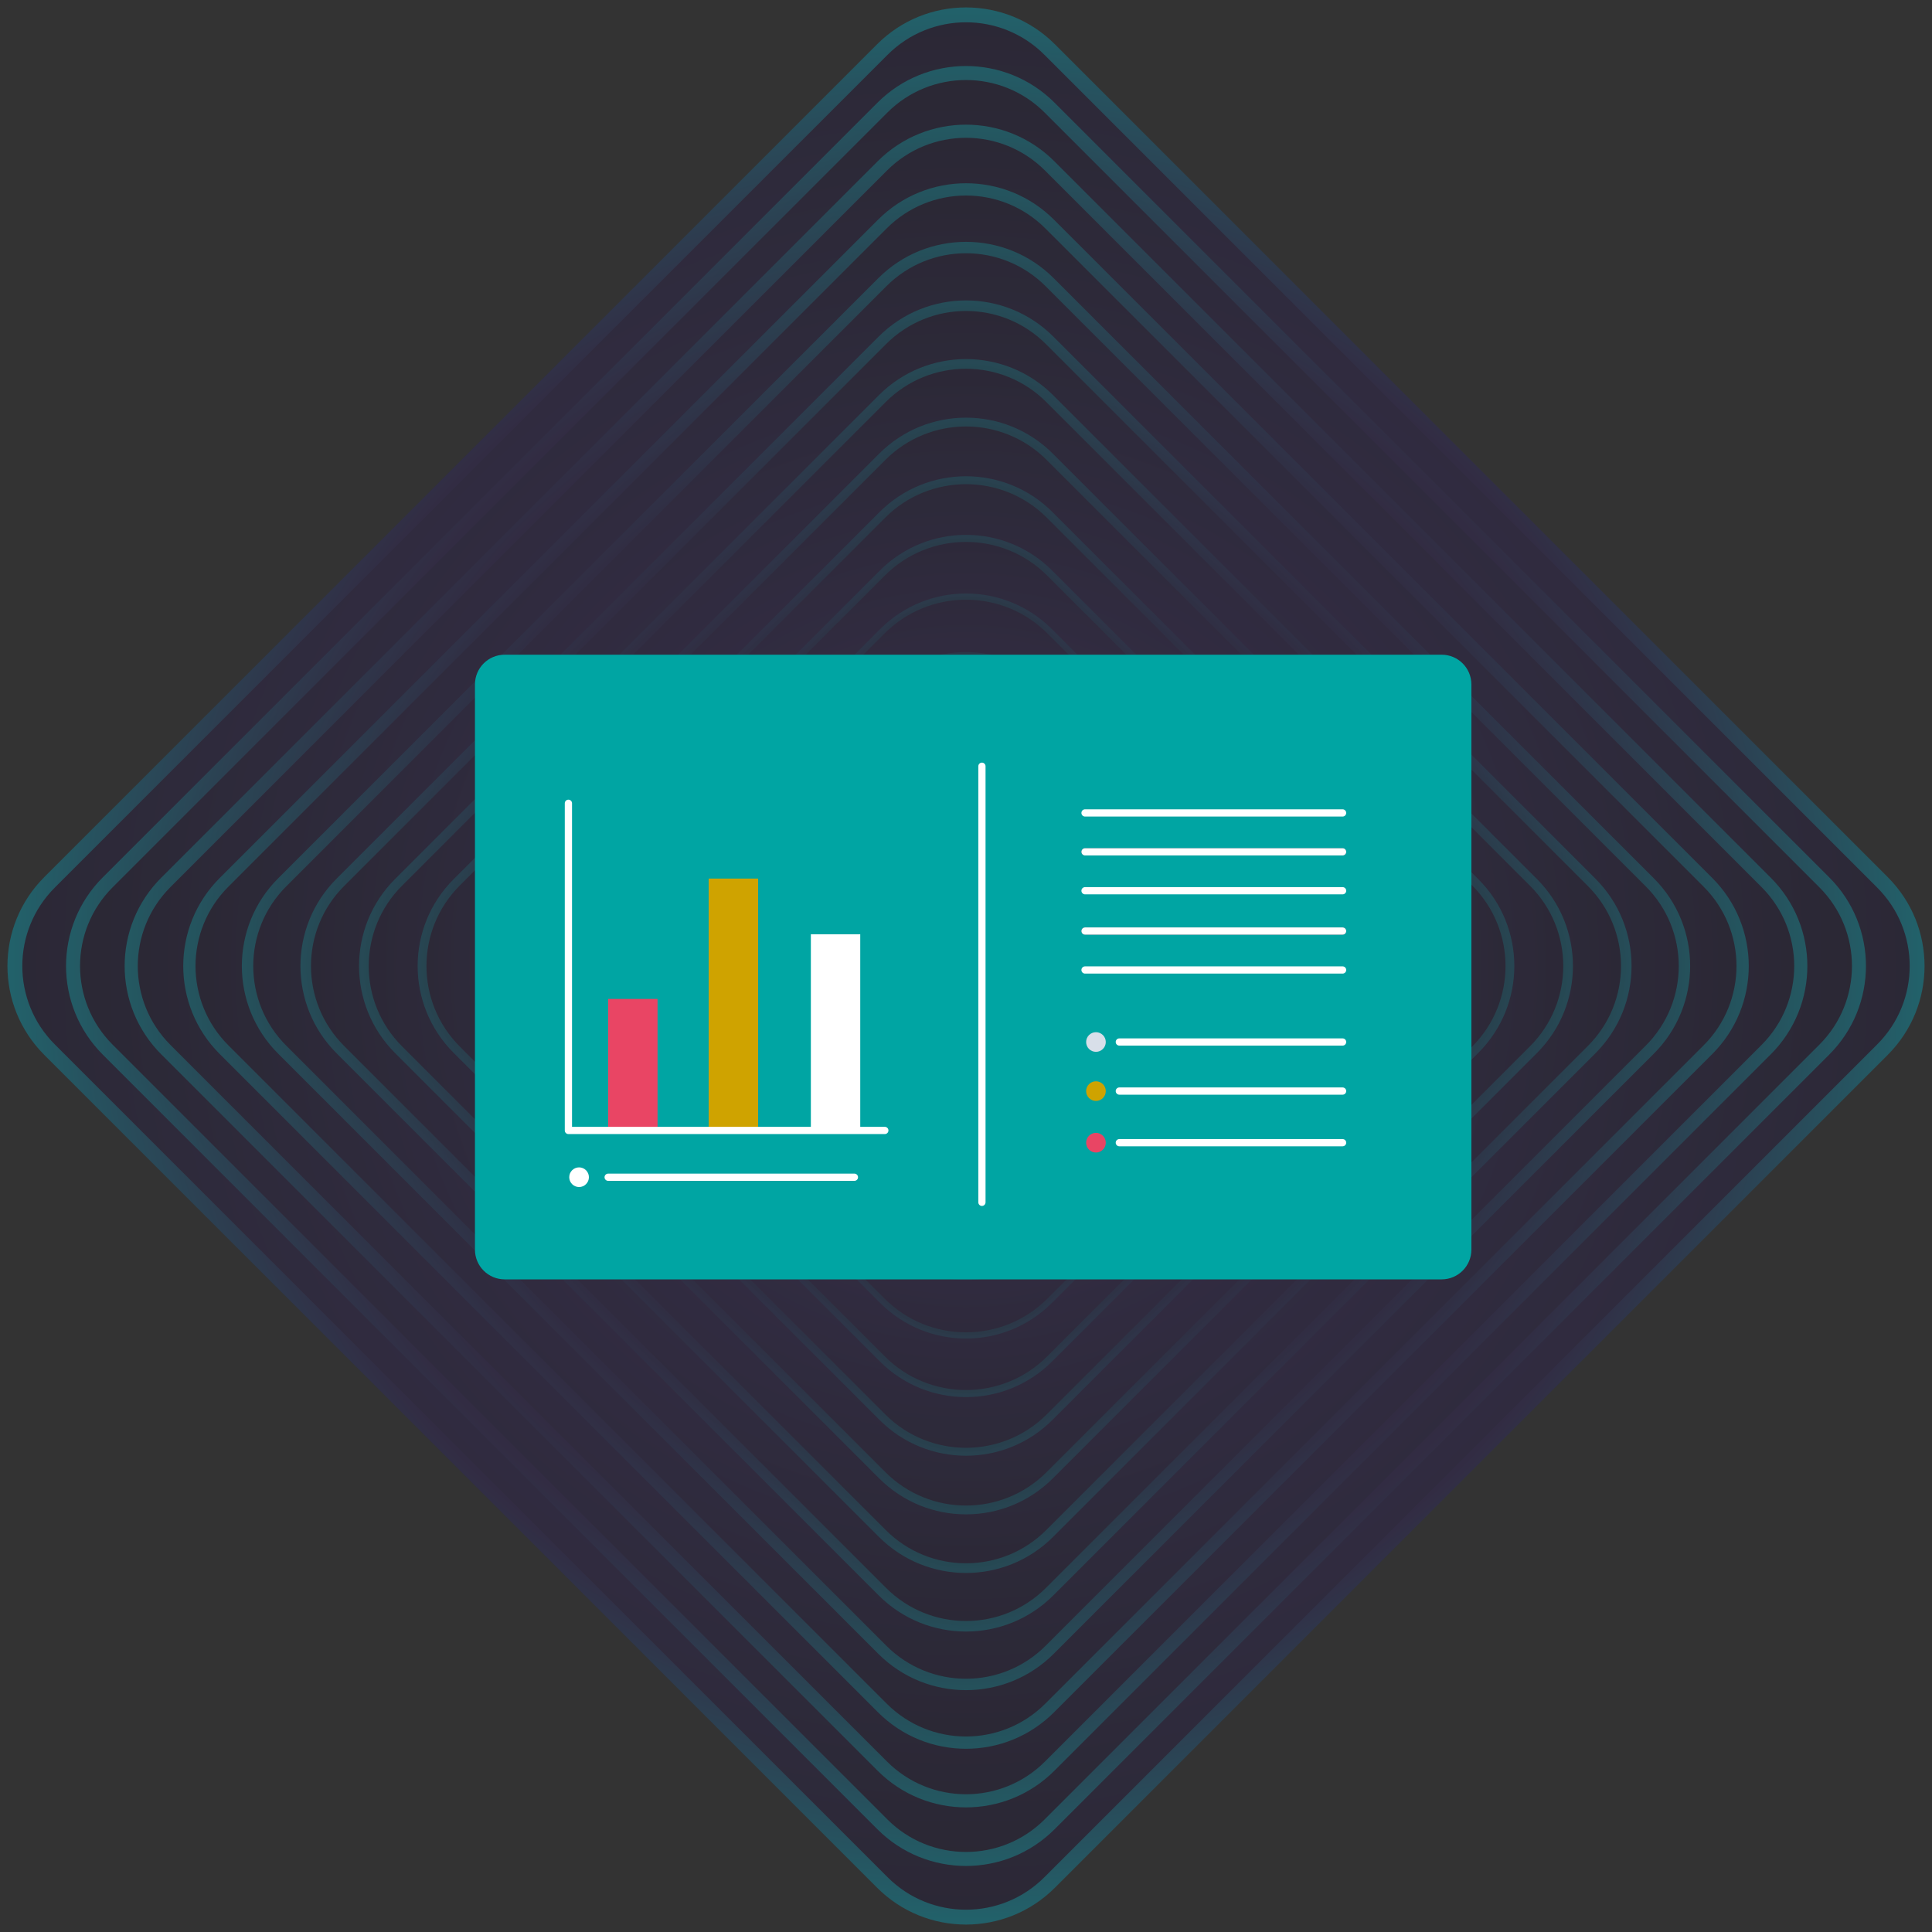<svg width="130" height="130" viewBox="0 0 130 130" fill="none" xmlns="http://www.w3.org/2000/svg">
<rect x="0" y="0" width="130" height="130" fill="#333333" stroke="none"/>
<g opacity="0.34">
<path d="M59.372 126.668L3.332 70.628C0.224 67.52 0.224 62.48 3.332 59.372L59.372 3.331C62.48 0.223 67.52 0.223 70.628 3.331L126.668 59.372C129.776 62.48 129.776 67.52 126.668 70.628L70.628 126.668C67.52 129.777 62.48 129.777 59.372 126.668Z" fill="url(#paint0_radial_30_14272)"/>
<path d="M59.372 126.668L3.332 70.628C0.224 67.52 0.224 62.48 3.332 59.372L59.372 3.331C62.48 0.223 67.52 0.223 70.628 3.331L126.668 59.372C129.776 62.48 129.776 67.52 126.668 70.628L70.628 126.668C67.52 129.777 62.48 129.777 59.372 126.668Z" fill="url(#paint1_radial_30_14272)" stroke="url(#paint2_radial_30_14272)" stroke-miterlimit="10"/>
<path opacity="0.929" d="M59.372 122.753L7.246 70.627C4.138 67.519 4.138 62.479 7.246 59.371L59.372 7.245C62.48 4.137 67.52 4.137 70.628 7.245L122.754 59.371C125.862 62.479 125.862 67.519 122.754 70.627L70.628 122.753C67.52 125.862 62.48 125.862 59.372 122.753Z" fill="url(#paint3_radial_30_14272)" stroke="url(#paint4_radial_30_14272)" stroke-width="0.942" stroke-miterlimit="10"/>
<path opacity="0.857" d="M59.372 118.842L11.16 70.629C8.052 67.522 8.052 62.482 11.16 59.374L59.372 11.162C62.48 8.054 67.52 8.054 70.628 11.162L118.84 59.374C121.948 62.482 121.948 67.522 118.84 70.629L70.628 118.842C67.52 121.95 62.48 121.95 59.372 118.842Z" fill="url(#paint5_radial_30_14272)" stroke="url(#paint6_radial_30_14272)" stroke-width="0.884" stroke-miterlimit="10"/>
<path opacity="0.786" d="M59.373 114.927L15.074 70.629C11.966 67.521 11.966 62.481 15.074 59.373L59.373 15.075C62.48 11.967 67.52 11.967 70.628 15.075L114.926 59.373C118.034 62.481 118.034 67.521 114.926 70.629L70.628 114.927C67.52 118.035 62.48 118.035 59.373 114.927Z" fill="url(#paint7_radial_30_14272)" stroke="url(#paint8_radial_30_14272)" stroke-width="0.826" stroke-miterlimit="10"/>
<path opacity="0.714" d="M59.372 111.012L18.988 70.628C15.88 67.52 15.88 62.48 18.988 59.372L59.372 18.988C62.48 15.88 67.52 15.88 70.628 18.988L111.012 59.372C114.12 62.48 114.12 67.52 111.012 70.628L70.628 111.012C67.52 114.12 62.48 114.12 59.372 111.012Z" fill="url(#paint9_radial_30_14272)" stroke="url(#paint10_radial_30_14272)" stroke-width="0.767" stroke-miterlimit="10"/>
<path opacity="0.643" d="M59.372 107.097L22.902 70.627C19.794 67.519 19.794 62.479 22.902 59.371L59.372 22.901C62.48 19.793 67.52 19.793 70.628 22.901L107.098 59.371C110.206 62.479 110.206 67.519 107.098 70.627L70.628 107.097C67.52 110.205 62.48 110.205 59.372 107.097Z" fill="url(#paint11_radial_30_14272)" stroke="url(#paint12_radial_30_14272)" stroke-width="0.709" stroke-miterlimit="10"/>
<path opacity="0.571" d="M59.372 103.185L26.816 70.629C23.708 67.521 23.708 62.482 26.816 59.374L59.372 26.818C62.48 23.71 67.52 23.71 70.628 26.818L103.184 59.374C106.292 62.482 106.292 67.521 103.184 70.629L70.628 103.185C67.52 106.293 62.48 106.293 59.372 103.185Z" fill="url(#paint13_radial_30_14272)" stroke="url(#paint14_radial_30_14272)" stroke-width="0.651" stroke-miterlimit="10"/>
<path opacity="0.5" d="M59.372 99.271L30.73 70.629C27.622 67.521 27.622 62.481 30.73 59.373L59.372 30.731C62.48 27.623 67.52 27.623 70.628 30.731L99.269 59.373C102.377 62.481 102.377 67.521 99.269 70.629L70.628 99.271C67.52 102.378 62.48 102.378 59.372 99.271Z" fill="url(#paint15_radial_30_14272)" stroke="url(#paint16_radial_30_14272)" stroke-width="0.593" stroke-miterlimit="10"/>
<path opacity="0.429" d="M59.372 95.355L34.644 70.627C31.537 67.519 31.537 62.48 34.644 59.372L59.372 34.644C62.48 31.536 67.52 31.536 70.627 34.644L95.355 59.372C98.463 62.48 98.463 67.519 95.355 70.627L70.627 95.355C67.52 98.463 62.48 98.463 59.372 95.355Z" fill="url(#paint17_radial_30_14272)" stroke="url(#paint18_radial_30_14272)" stroke-width="0.535" stroke-miterlimit="10"/>
<path opacity="0.357" d="M59.372 91.439L38.559 70.626C35.452 67.518 35.452 62.479 38.559 59.371L59.372 38.558C62.48 35.45 67.52 35.45 70.628 38.558L91.441 59.371C94.549 62.479 94.549 67.518 91.441 70.626L70.628 91.439C67.52 94.548 62.48 94.548 59.372 91.439Z" fill="url(#paint19_radial_30_14272)" stroke="url(#paint20_radial_30_14272)" stroke-width="0.476" stroke-miterlimit="10"/>
<path opacity="0.286" d="M59.373 87.528L42.474 70.629C39.366 67.521 39.366 62.482 42.474 59.374L59.373 42.475C62.48 39.367 67.52 39.367 70.628 42.475L87.527 59.374C90.635 62.482 90.635 67.521 87.527 70.629L70.628 87.528C67.52 90.637 62.48 90.637 59.373 87.528Z" fill="url(#paint21_radial_30_14272)" stroke="url(#paint22_radial_30_14272)" stroke-width="0.418" stroke-miterlimit="10"/>
<path opacity="0.214" d="M59.373 83.613L46.388 70.628C43.28 67.52 43.28 62.481 46.388 59.373L59.373 46.388C62.48 43.281 67.52 43.281 70.628 46.388L83.612 59.373C86.72 62.481 86.72 67.52 83.612 70.628L70.628 83.613C67.52 86.721 62.48 86.721 59.373 83.613Z" fill="url(#paint23_radial_30_14272)" stroke="url(#paint24_radial_30_14272)" stroke-width="0.36" stroke-miterlimit="10"/>
<path opacity="0.143" d="M59.373 79.698L50.302 70.627C47.194 67.519 47.194 62.48 50.302 59.372L59.373 50.301C62.48 47.194 67.52 47.194 70.628 50.301L79.698 59.372C82.806 62.48 82.806 67.519 79.698 70.627L70.628 79.698C67.52 82.806 62.48 82.806 59.373 79.698Z" fill="url(#paint25_radial_30_14272)" stroke="url(#paint26_radial_30_14272)" stroke-width="0.302" stroke-miterlimit="10"/>
<path opacity="0.071" d="M59.372 75.783L54.216 70.626C51.108 67.518 51.108 62.479 54.216 59.371L59.372 54.215C62.48 51.107 67.52 51.107 70.628 54.215L75.784 59.371C78.892 62.479 78.892 67.518 75.784 70.626L70.628 75.783C67.52 78.891 62.48 78.891 59.372 75.783Z" fill="url(#paint27_radial_30_14272)" stroke="url(#paint28_radial_30_14272)" stroke-width="0.244" stroke-miterlimit="10"/>
</g>
<path d="M97.006 44.054H33.959C32.854 44.054 31.959 44.949 31.959 46.054V84.086C31.959 85.19 32.854 86.086 33.959 86.086H97.006C98.111 86.086 99.006 85.19 99.006 84.086V46.054C99.006 44.949 98.111 44.054 97.006 44.054Z" fill="#00A5A3"/>
<path d="M44.245 67.216H40.921V76.069H44.245V67.216Z" fill="#E94564"/>
<path d="M51.01 59.118H47.686V76.066H51.01V59.118Z" fill="#CFA300"/>
<path d="M57.884 62.865H54.561V76.071H57.884V62.865Z" fill="white"/>
<path d="M66.072 81.145C65.938 81.145 65.829 81.036 65.829 80.902V51.559C65.829 51.424 65.938 51.315 66.072 51.315C66.206 51.315 66.315 51.424 66.315 51.559V80.902C66.315 81.036 66.206 81.145 66.072 81.145Z" fill="white"/>
<path d="M59.538 76.309H38.247C38.112 76.309 38.003 76.2 38.003 76.065V54.052C38.003 53.917 38.112 53.808 38.247 53.808C38.381 53.808 38.49 53.917 38.49 54.052V75.822H59.538C59.672 75.822 59.781 75.931 59.781 76.065C59.781 76.2 59.673 76.309 59.538 76.309Z" fill="white"/>
<path d="M57.492 79.457H40.921C40.787 79.457 40.678 79.348 40.678 79.214C40.678 79.08 40.787 78.971 40.921 78.971H57.492C57.626 78.971 57.735 79.08 57.735 79.214C57.735 79.348 57.626 79.457 57.492 79.457Z" fill="white"/>
<path d="M90.341 54.944H73.009C72.875 54.944 72.766 54.835 72.766 54.7C72.766 54.566 72.875 54.457 73.009 54.457H90.341C90.475 54.457 90.584 54.566 90.584 54.7C90.584 54.835 90.475 54.944 90.341 54.944Z" fill="white"/>
<path d="M90.341 57.562H73.009C72.875 57.562 72.766 57.453 72.766 57.319C72.766 57.184 72.875 57.075 73.009 57.075H90.341C90.475 57.075 90.584 57.184 90.584 57.319C90.584 57.453 90.475 57.562 90.341 57.562Z" fill="#403D57"/>
<path d="M90.341 57.562H73.009C72.875 57.562 72.766 57.453 72.766 57.319C72.766 57.184 72.875 57.075 73.009 57.075H90.341C90.475 57.075 90.584 57.184 90.584 57.319C90.584 57.453 90.475 57.562 90.341 57.562Z" fill="white"/>
<path d="M90.341 60.179H73.009C72.875 60.179 72.766 60.07 72.766 59.936C72.766 59.802 72.875 59.693 73.009 59.693H90.341C90.475 59.693 90.584 59.802 90.584 59.936C90.584 60.07 90.475 60.179 90.341 60.179Z" fill="white"/>
<path d="M90.341 62.891H73.009C72.875 62.891 72.766 62.782 72.766 62.648C72.766 62.514 72.875 62.405 73.009 62.405H90.341C90.475 62.405 90.584 62.514 90.584 62.648C90.584 62.782 90.475 62.891 90.341 62.891Z" fill="#403D57"/>
<path d="M90.341 62.891H73.009C72.875 62.891 72.766 62.782 72.766 62.648C72.766 62.514 72.875 62.405 73.009 62.405H90.341C90.475 62.405 90.584 62.514 90.584 62.648C90.584 62.782 90.475 62.891 90.341 62.891Z" fill="white"/>
<path d="M90.341 65.511H73.009C72.875 65.511 72.766 65.402 72.766 65.268C72.766 65.134 72.875 65.025 73.009 65.025H90.341C90.475 65.025 90.584 65.134 90.584 65.268C90.584 65.402 90.475 65.511 90.341 65.511Z" fill="white"/>
<path d="M90.34 70.357H75.317C75.183 70.357 75.074 70.248 75.074 70.114C75.074 69.98 75.183 69.871 75.317 69.871H90.34C90.475 69.871 90.584 69.98 90.584 70.114C90.584 70.248 90.475 70.357 90.34 70.357Z" fill="white"/>
<path d="M90.34 73.659H75.317C75.183 73.659 75.074 73.55 75.074 73.415C75.074 73.281 75.183 73.172 75.317 73.172H90.34C90.475 73.172 90.584 73.281 90.584 73.415C90.584 73.55 90.475 73.659 90.34 73.659Z" fill="white"/>
<path d="M90.34 77.132H75.317C75.183 77.132 75.074 77.023 75.074 76.889C75.074 76.755 75.183 76.646 75.317 76.646H90.34C90.475 76.646 90.584 76.755 90.584 76.889C90.584 77.023 90.475 77.132 90.34 77.132Z" fill="white"/>
<path d="M74.406 70.115C74.406 70.48 74.11 70.776 73.745 70.776C73.38 70.776 73.083 70.481 73.083 70.115C73.083 69.75 73.379 69.454 73.745 69.454C74.11 69.454 74.406 69.75 74.406 70.115Z" fill="#D8DFE9"/>
<path d="M38.965 79.873C39.33 79.873 39.626 79.577 39.626 79.211C39.626 78.846 39.33 78.55 38.965 78.55C38.599 78.55 38.303 78.846 38.303 79.211C38.303 79.577 38.599 79.873 38.965 79.873Z" fill="white"/>
<path d="M74.406 73.418C74.406 73.784 74.11 74.08 73.745 74.08C73.38 74.08 73.083 73.784 73.083 73.418C73.083 73.053 73.379 72.757 73.745 72.757C74.11 72.758 74.406 73.053 74.406 73.418Z" fill="#CFA300"/>
<path d="M74.406 76.89C74.406 77.255 74.11 77.551 73.745 77.551C73.38 77.551 73.083 77.256 73.083 76.89C73.083 76.525 73.379 76.228 73.745 76.228C74.11 76.228 74.406 76.525 74.406 76.89Z" fill="#E94564"/>
<defs>
<radialGradient id="paint0_radial_30_14272" cx="0" cy="0" r="1" gradientUnits="userSpaceOnUse" gradientTransform="translate(65 65) rotate(45) scale(130.576)">
<stop stop-color="#5B3074"/>
<stop offset="0.297" stop-color="#2F1E62"/>
<stop offset="0.55" stop-color="#120D28"/>
<stop offset="0.737" stop-color="#2F1E62"/>
<stop offset="1" stop-color="#00BAD3"/>
</radialGradient>
<radialGradient id="paint1_radial_30_14272" cx="0" cy="0" r="1" gradientUnits="userSpaceOnUse" gradientTransform="translate(65 65) rotate(45) scale(130.576)">
<stop stop-color="#5B3074"/>
<stop offset="0.297" stop-color="#2F1E62"/>
<stop offset="0.55" stop-color="#120D28"/>
<stop offset="0.737" stop-color="#2F1E62"/>
<stop offset="1" stop-color="#00BAD3"/>
</radialGradient>
<radialGradient id="paint2_radial_30_14272" cx="0" cy="0" r="1" gradientUnits="userSpaceOnUse" gradientTransform="translate(65 65) scale(64.398 64.398)">
<stop stop-color="#C65C9F"/>
<stop offset="0.329" stop-color="#2F1E62"/>
<stop offset="0.55" stop-color="#120D28"/>
<stop offset="0.737" stop-color="#2F1E62"/>
<stop offset="1" stop-color="#00BAD3"/>
</radialGradient>
<radialGradient id="paint3_radial_30_14272" cx="0" cy="0" r="1" gradientUnits="userSpaceOnUse" gradientTransform="translate(65 64.999) rotate(45) scale(122.59)">
<stop stop-color="#5B3074"/>
<stop offset="0.297" stop-color="#2F1E62"/>
<stop offset="0.55" stop-color="#120D28"/>
<stop offset="0.737" stop-color="#2F1E62"/>
<stop offset="1" stop-color="#00BAD3"/>
</radialGradient>
<radialGradient id="paint4_radial_30_14272" cx="0" cy="0" r="1" gradientUnits="userSpaceOnUse" gradientTransform="translate(65 64.999) scale(60.461 60.461)">
<stop stop-color="#C65C9F"/>
<stop offset="0.329" stop-color="#2F1E62"/>
<stop offset="0.55" stop-color="#120D28"/>
<stop offset="0.737" stop-color="#2F1E62"/>
<stop offset="1" stop-color="#00BAD3"/>
</radialGradient>
<radialGradient id="paint5_radial_30_14272" cx="0" cy="0" r="1" gradientUnits="userSpaceOnUse" gradientTransform="translate(65 65.002) rotate(45) scale(114.604)">
<stop stop-color="#5B3074"/>
<stop offset="0.297" stop-color="#2F1E62"/>
<stop offset="0.55" stop-color="#120D28"/>
<stop offset="0.737" stop-color="#2F1E62"/>
<stop offset="1" stop-color="#00BAD3"/>
</radialGradient>
<radialGradient id="paint6_radial_30_14272" cx="0" cy="0" r="1" gradientUnits="userSpaceOnUse" gradientTransform="translate(65 65.002) scale(56.523 56.523)">
<stop stop-color="#C65C9F"/>
<stop offset="0.329" stop-color="#2F1E62"/>
<stop offset="0.55" stop-color="#120D28"/>
<stop offset="0.737" stop-color="#2F1E62"/>
<stop offset="1" stop-color="#00BAD3"/>
</radialGradient>
<radialGradient id="paint7_radial_30_14272" cx="0" cy="0" r="1" gradientUnits="userSpaceOnUse" gradientTransform="translate(65 65.001) rotate(45) scale(106.618)">
<stop stop-color="#5B3074"/>
<stop offset="0.297" stop-color="#2F1E62"/>
<stop offset="0.55" stop-color="#120D28"/>
<stop offset="0.737" stop-color="#2F1E62"/>
<stop offset="1" stop-color="#00BAD3"/>
</radialGradient>
<radialGradient id="paint8_radial_30_14272" cx="0" cy="0" r="1" gradientUnits="userSpaceOnUse" gradientTransform="translate(65 65.001) scale(52.586 52.586)">
<stop stop-color="#C65C9F"/>
<stop offset="0.329" stop-color="#2F1E62"/>
<stop offset="0.55" stop-color="#120D28"/>
<stop offset="0.737" stop-color="#2F1E62"/>
<stop offset="1" stop-color="#00BAD3"/>
</radialGradient>
<radialGradient id="paint9_radial_30_14272" cx="0" cy="0" r="1" gradientUnits="userSpaceOnUse" gradientTransform="translate(65 65) rotate(45) scale(98.632)">
<stop stop-color="#5B3074"/>
<stop offset="0.297" stop-color="#2F1E62"/>
<stop offset="0.55" stop-color="#120D28"/>
<stop offset="0.737" stop-color="#2F1E62"/>
<stop offset="1" stop-color="#00BAD3"/>
</radialGradient>
<radialGradient id="paint10_radial_30_14272" cx="0" cy="0" r="1" gradientUnits="userSpaceOnUse" gradientTransform="translate(65 65) scale(48.648 48.648)">
<stop stop-color="#C65C9F"/>
<stop offset="0.329" stop-color="#2F1E62"/>
<stop offset="0.55" stop-color="#120D28"/>
<stop offset="0.737" stop-color="#2F1E62"/>
<stop offset="1" stop-color="#00BAD3"/>
</radialGradient>
<radialGradient id="paint11_radial_30_14272" cx="0" cy="0" r="1" gradientUnits="userSpaceOnUse" gradientTransform="translate(65 64.999) rotate(45) scale(90.647)">
<stop stop-color="#5B3074"/>
<stop offset="0.297" stop-color="#2F1E62"/>
<stop offset="0.55" stop-color="#120D28"/>
<stop offset="0.737" stop-color="#2F1E62"/>
<stop offset="1" stop-color="#00BAD3"/>
</radialGradient>
<radialGradient id="paint12_radial_30_14272" cx="0" cy="0" r="1" gradientUnits="userSpaceOnUse" gradientTransform="translate(65 64.999) scale(44.711 44.711)">
<stop stop-color="#C65C9F"/>
<stop offset="0.329" stop-color="#2F1E62"/>
<stop offset="0.55" stop-color="#120D28"/>
<stop offset="0.737" stop-color="#2F1E62"/>
<stop offset="1" stop-color="#00BAD3"/>
</radialGradient>
<radialGradient id="paint13_radial_30_14272" cx="0" cy="0" r="1" gradientUnits="userSpaceOnUse" gradientTransform="translate(65 65.002) rotate(45) scale(82.661)">
<stop stop-color="#5B3074"/>
<stop offset="0.297" stop-color="#2F1E62"/>
<stop offset="0.55" stop-color="#120D28"/>
<stop offset="0.737" stop-color="#2F1E62"/>
<stop offset="1" stop-color="#00BAD3"/>
</radialGradient>
<radialGradient id="paint14_radial_30_14272" cx="0" cy="0" r="1" gradientUnits="userSpaceOnUse" gradientTransform="translate(65 65.002) scale(40.774 40.774)">
<stop stop-color="#C65C9F"/>
<stop offset="0.329" stop-color="#2F1E62"/>
<stop offset="0.55" stop-color="#120D28"/>
<stop offset="0.737" stop-color="#2F1E62"/>
<stop offset="1" stop-color="#00BAD3"/>
</radialGradient>
<radialGradient id="paint15_radial_30_14272" cx="0" cy="0" r="1" gradientUnits="userSpaceOnUse" gradientTransform="translate(65 65.001) rotate(45) scale(74.675)">
<stop stop-color="#5B3074"/>
<stop offset="0.297" stop-color="#2F1E62"/>
<stop offset="0.55" stop-color="#120D28"/>
<stop offset="0.737" stop-color="#2F1E62"/>
<stop offset="1" stop-color="#00BAD3"/>
</radialGradient>
<radialGradient id="paint16_radial_30_14272" cx="0" cy="0" r="1" gradientUnits="userSpaceOnUse" gradientTransform="translate(65 65.001) scale(36.836 36.836)">
<stop stop-color="#C65C9F"/>
<stop offset="0.329" stop-color="#2F1E62"/>
<stop offset="0.55" stop-color="#120D28"/>
<stop offset="0.737" stop-color="#2F1E62"/>
<stop offset="1" stop-color="#00BAD3"/>
</radialGradient>
<radialGradient id="paint17_radial_30_14272" cx="0" cy="0" r="1" gradientUnits="userSpaceOnUse" gradientTransform="translate(64.999 65) rotate(45) scale(66.689)">
<stop stop-color="#5B3074"/>
<stop offset="0.297" stop-color="#2F1E62"/>
<stop offset="0.55" stop-color="#120D28"/>
<stop offset="0.737" stop-color="#2F1E62"/>
<stop offset="1" stop-color="#00BAD3"/>
</radialGradient>
<radialGradient id="paint18_radial_30_14272" cx="0" cy="0" r="1" gradientUnits="userSpaceOnUse" gradientTransform="translate(65 64.999) scale(32.899 32.899)">
<stop stop-color="#C65C9F"/>
<stop offset="0.329" stop-color="#2F1E62"/>
<stop offset="0.55" stop-color="#120D28"/>
<stop offset="0.737" stop-color="#2F1E62"/>
<stop offset="1" stop-color="#00BAD3"/>
</radialGradient>
<radialGradient id="paint19_radial_30_14272" cx="0" cy="0" r="1" gradientUnits="userSpaceOnUse" gradientTransform="translate(65 64.999) rotate(45) scale(58.702)">
<stop stop-color="#5B3074"/>
<stop offset="0.297" stop-color="#2F1E62"/>
<stop offset="0.55" stop-color="#120D28"/>
<stop offset="0.737" stop-color="#2F1E62"/>
<stop offset="1" stop-color="#00BAD3"/>
</radialGradient>
<radialGradient id="paint20_radial_30_14272" cx="0" cy="0" r="1" gradientUnits="userSpaceOnUse" gradientTransform="translate(65 64.999) scale(28.962 28.962)">
<stop stop-color="#C65C9F"/>
<stop offset="0.329" stop-color="#2F1E62"/>
<stop offset="0.55" stop-color="#120D28"/>
<stop offset="0.737" stop-color="#2F1E62"/>
<stop offset="1" stop-color="#00BAD3"/>
</radialGradient>
<radialGradient id="paint21_radial_30_14272" cx="0" cy="0" r="1" gradientUnits="userSpaceOnUse" gradientTransform="translate(65 65.002) rotate(45) scale(50.716)">
<stop stop-color="#5B3074"/>
<stop offset="0.297" stop-color="#2F1E62"/>
<stop offset="0.55" stop-color="#120D28"/>
<stop offset="0.737" stop-color="#2F1E62"/>
<stop offset="1" stop-color="#00BAD3"/>
</radialGradient>
<radialGradient id="paint22_radial_30_14272" cx="0" cy="0" r="1" gradientUnits="userSpaceOnUse" gradientTransform="translate(65 65.001) scale(25.024 25.024)">
<stop stop-color="#C65C9F"/>
<stop offset="0.329" stop-color="#2F1E62"/>
<stop offset="0.55" stop-color="#120D28"/>
<stop offset="0.737" stop-color="#2F1E62"/>
<stop offset="1" stop-color="#00BAD3"/>
</radialGradient>
<radialGradient id="paint23_radial_30_14272" cx="0" cy="0" r="1" gradientUnits="userSpaceOnUse" gradientTransform="translate(65 65.001) rotate(45) scale(42.73)">
<stop stop-color="#5B3074"/>
<stop offset="0.297" stop-color="#2F1E62"/>
<stop offset="0.55" stop-color="#120D28"/>
<stop offset="0.737" stop-color="#2F1E62"/>
<stop offset="1" stop-color="#00BAD3"/>
</radialGradient>
<radialGradient id="paint24_radial_30_14272" cx="0" cy="0" r="1" gradientUnits="userSpaceOnUse" gradientTransform="translate(65 65.001) scale(21.087 21.087)">
<stop stop-color="#C65C9F"/>
<stop offset="0.329" stop-color="#2F1E62"/>
<stop offset="0.55" stop-color="#120D28"/>
<stop offset="0.737" stop-color="#2F1E62"/>
<stop offset="1" stop-color="#00BAD3"/>
</radialGradient>
<radialGradient id="paint25_radial_30_14272" cx="0" cy="0" r="1" gradientUnits="userSpaceOnUse" gradientTransform="translate(65 65) rotate(45) scale(34.744)">
<stop stop-color="#5B3074"/>
<stop offset="0.297" stop-color="#2F1E62"/>
<stop offset="0.55" stop-color="#120D28"/>
<stop offset="0.737" stop-color="#2F1E62"/>
<stop offset="1" stop-color="#00BAD3"/>
</radialGradient>
<radialGradient id="paint26_radial_30_14272" cx="0" cy="0" r="1" gradientUnits="userSpaceOnUse" gradientTransform="translate(65 65) scale(17.15 17.15)">
<stop stop-color="#C65C9F"/>
<stop offset="0.329" stop-color="#2F1E62"/>
<stop offset="0.55" stop-color="#120D28"/>
<stop offset="0.737" stop-color="#2F1E62"/>
<stop offset="1" stop-color="#00BAD3"/>
</radialGradient>
<radialGradient id="paint27_radial_30_14272" cx="0" cy="0" r="1" gradientUnits="userSpaceOnUse" gradientTransform="translate(65 64.999) rotate(45) scale(26.758)">
<stop stop-color="#5B3074"/>
<stop offset="0.297" stop-color="#2F1E62"/>
<stop offset="0.55" stop-color="#120D28"/>
<stop offset="0.737" stop-color="#2F1E62"/>
<stop offset="1" stop-color="#00BAD3"/>
</radialGradient>
<radialGradient id="paint28_radial_30_14272" cx="0" cy="0" r="1" gradientUnits="userSpaceOnUse" gradientTransform="translate(65 64.999) scale(13.212 13.212)">
<stop stop-color="#C65C9F"/>
<stop offset="0.329" stop-color="#2F1E62"/>
<stop offset="0.55" stop-color="#120D28"/>
<stop offset="0.737" stop-color="#2F1E62"/>
<stop offset="1" stop-color="#00BAD3"/>
</radialGradient>
</defs>
</svg>
